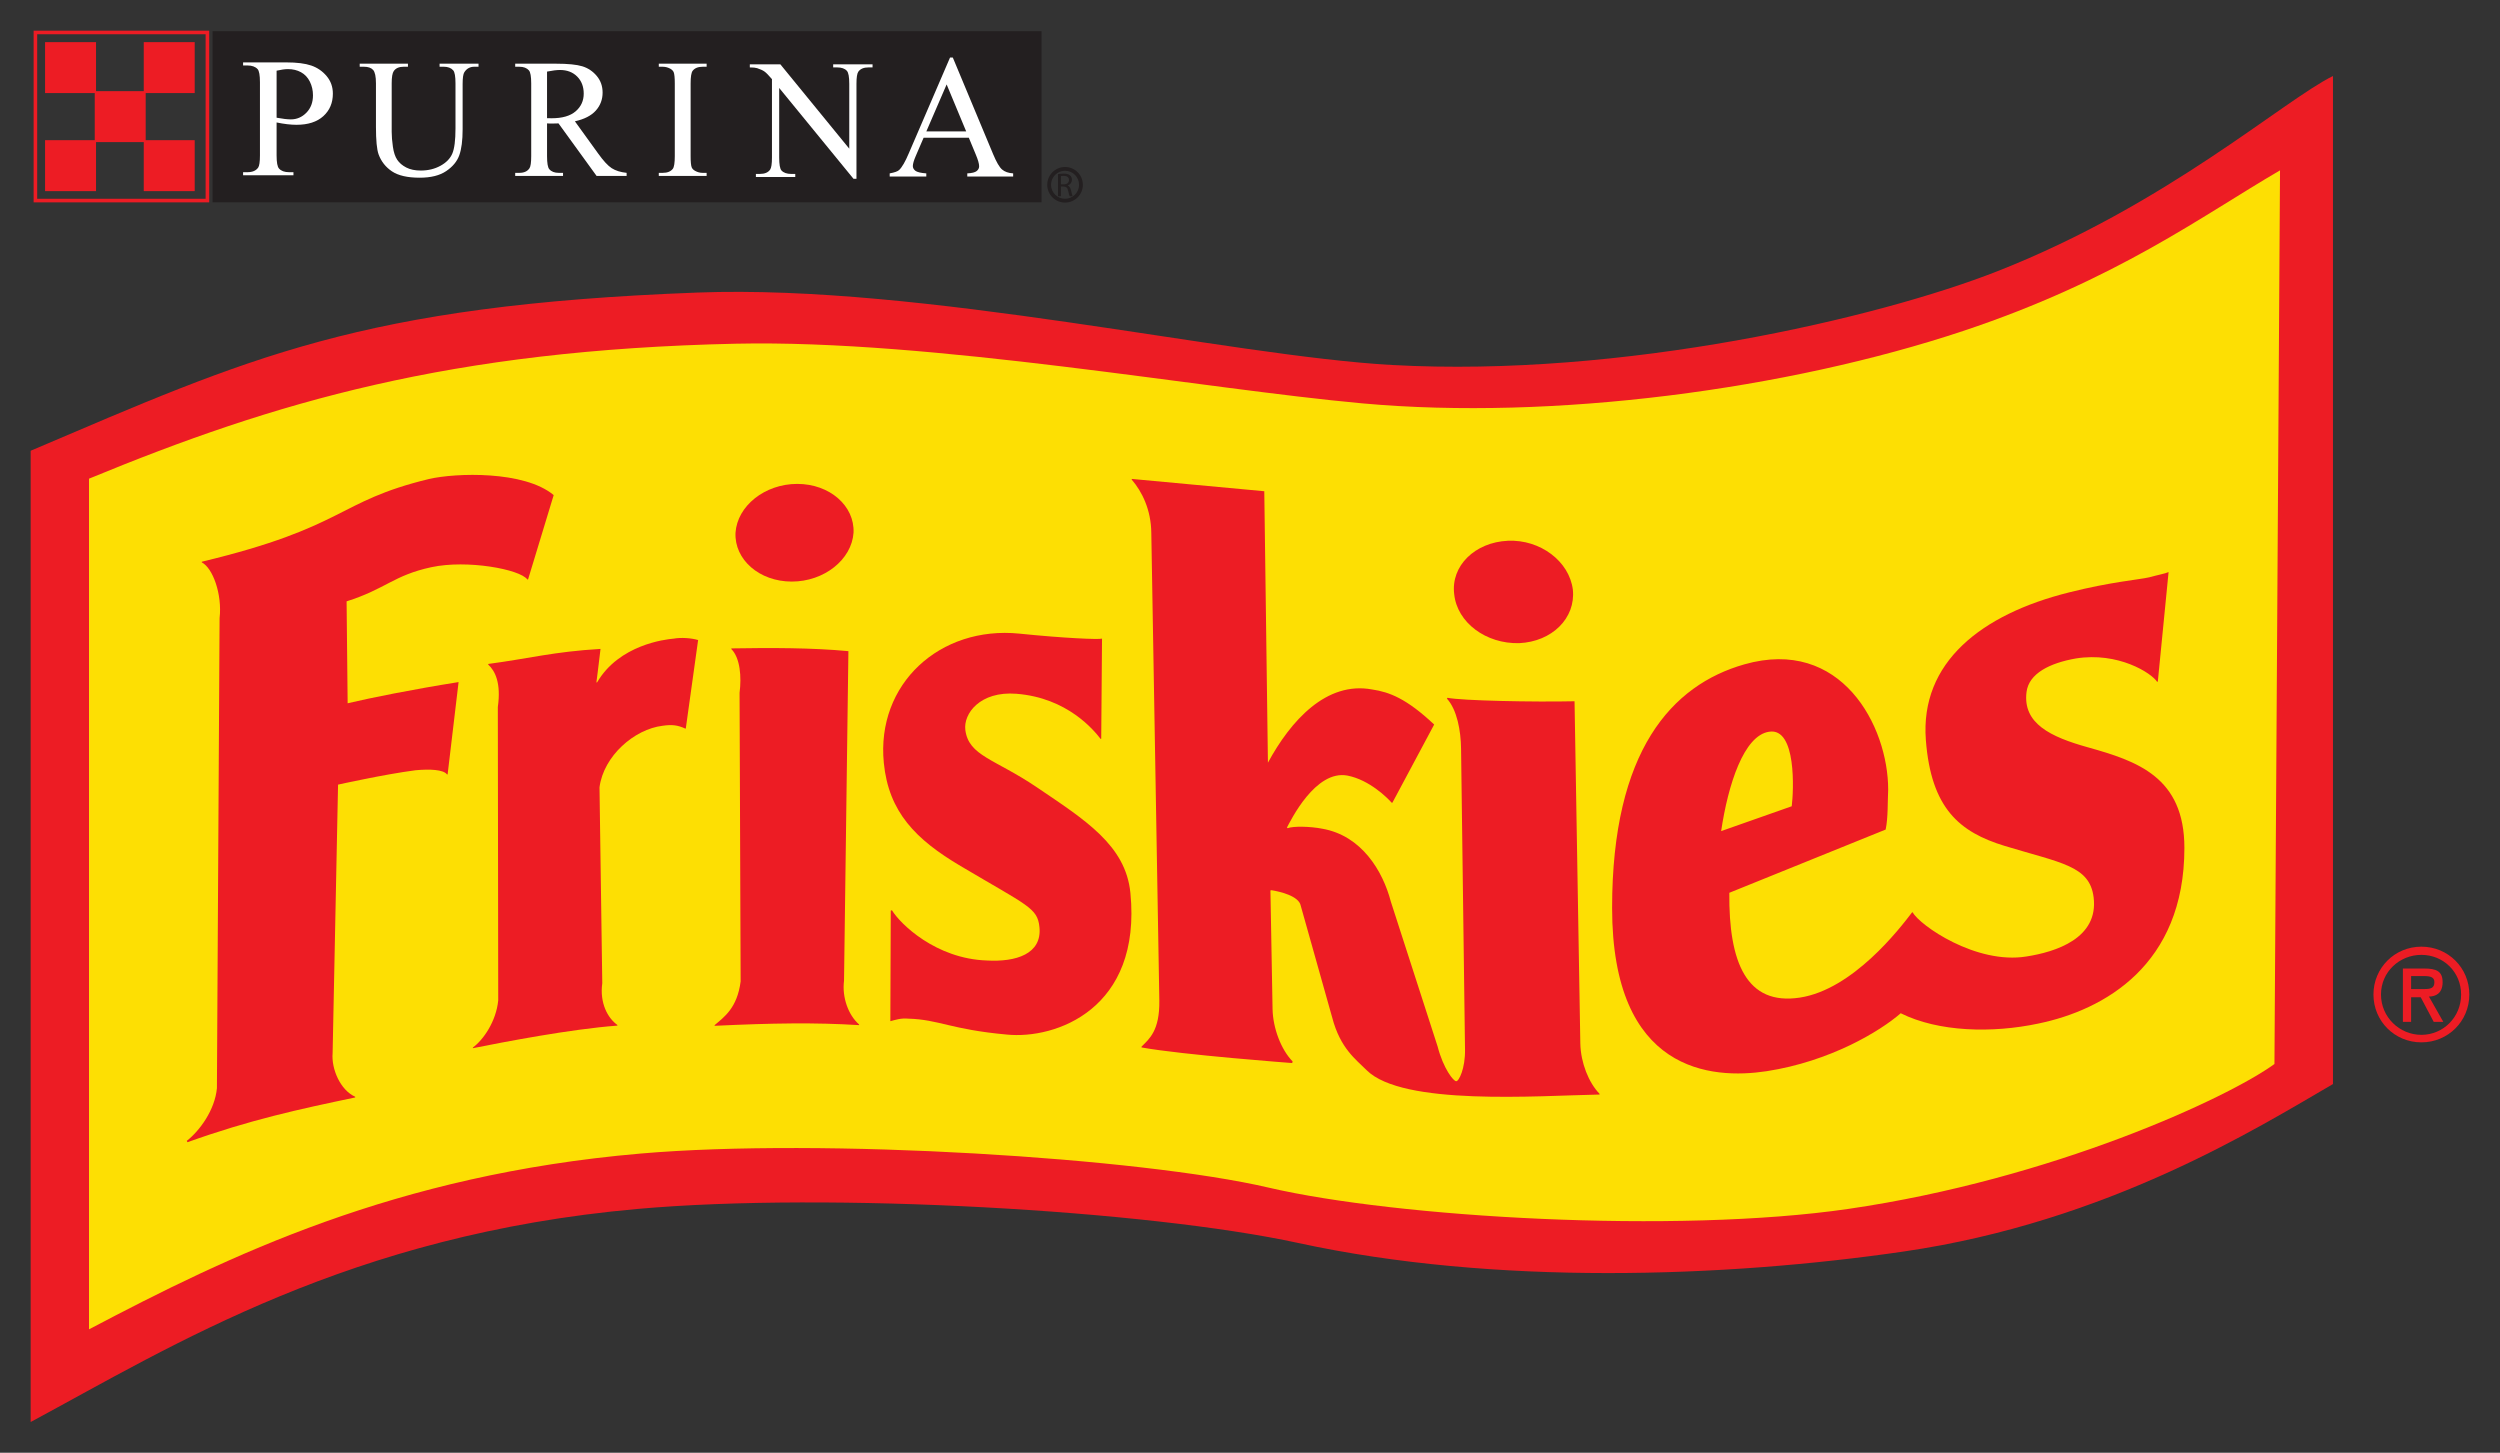 <?xml version="1.0" encoding="UTF-8" standalone="no"?>
<svg xmlns:rdf="http://www.w3.org/1999/02/22-rdf-syntax-ns#" xmlns="http://www.w3.org/2000/svg" height="189.459" width="326.046" version="1.1" xmlns:cc="http://creativecommons.org/ns#" xmlns:dc="http://purl.org/dc/elements/1.1/">
 <rect width="100%" height="100%" fill="#333333" stroke="none"/>
 <g transform="translate(-219.678 -509.87)">
  <path d="m401.243 557.474c-21.516-1.195-61.145-10.56-90.606-9.449-44 1.66-58.47 8.505-86.96 20.631v126.672c18.588-10.004 41.637-24.456 79.177-27.793 25.014-2.224 66.477 0.168 86.159 4.447 25.57 5.559 55.513 4.526 78.935 1.11 26.68-3.89 46.136-16.119 55.991-21.841v-131.468c-6.52 3.225-21.661 16.776-43.764 25.46-15.564 6.115-48.916 13.898-78.934 12.229" fill-rule="evenodd" fill="#ed1c24"/>
  <path d="m303.177 660.319c-32.006 2.77-53.684 13.332-71.889 22.921v-110.943c24.202-9.984 47.118-16.791 84.353-17.602 25.571-0.556 60.92 5.894 81.712 7.782 24.9 2.261 55.499-1.825 78.377-9.45 20.01-6.67 31.128-15.009 41.304-20.94l-0.726 116.549c-6.115 4.447-28.905 15.009-55.586 18.9-22.446 3.272-58.922 1.111-75.597-2.78-16.677-3.891-58.128-6.501-81.947-4.438" fill="#fddf03"/>
  <g fill="#ed1c24" fill-rule="evenodd">
   <path d="m284.604 602.078c0.446-3.122-0.356-4.726-1.251-5.528v-0.088c5.36-0.714 8.57-1.605 14.644-1.961-0.18 1.606-0.537 4.367-0.537 4.367h0.088c2.858-4.903 8.889-5.615 9.961-5.705 0.984-0.178 2.321-0.086 3.216 0.18l-1.608 11.538h-0.089c-0.984-0.446-1.697-0.536-2.947-0.356-3.663 0.445-7.682 3.924-8.217 8.023l0.361 25.557c-0.355 2.585 0.716 4.547 1.967 5.438v0.088c-6.074 0.448-14.82 2.14-18.84 2.943v-0.089c1.339-0.98 3.036-3.386 3.303-6.151l-0.052-38.254"/>
   <path d="m316.131 600.23c0.268-2.05 0.088-4.546-1.072-5.708v-0.088c5.178-0.088 10.533-0.088 15.267 0.359l-0.572 42.981c-0.27 2.136 0.536 4.458 1.963 5.703v0.089c-5.715-0.355-11.335-0.266-18.839 0.089v-0.089c1.25-1.069 2.948-2.229 3.393-5.703l-0.14-37.632"/>
   <path d="m322.938 585.718c4.227 0 7.817-2.866 8.057-6.37 0.159-3.503-3.112-6.368-7.339-6.368-4.226 0-7.816 2.865-8.054 6.368-0.16 3.504 3.109 6.37 7.336 6.37"/>
   <path d="m352.62 592.507c5.879 0.6 10.385 0.788 10.783 0.651l-0.105 13.066-0.084 0.009c-0.843-1.093-4.301-5.36-10.988-5.883-4.735-0.371-6.926 2.602-6.65 4.732 0.44 3.386 3.851 3.762 9.297 7.446 6.326 4.285 11.615 7.569 12.23 13.793 1.494 15.165-9.759 19.12-16.135 18.474-7.279-0.659-8.88-1.969-12.826-2.073-0.993-0.097-1.706 0.168-2.345 0.329l0.053-14.435 0.164-0.016c1.073 1.76 5.703 6.309 12.366 6.536 3.792 0.216 7.208-0.842 6.862-4.341-0.249-2.527-1.496-2.766-10.291-7.984-5.832-3.451-9.375-7.025-10.006-13.44-1.018-10.307 7.324-17.905 17.676-16.865"/>
   <path d="m453.353 615.021-9.206 3.241c0.905-6.088 2.961-12.471 6.249-12.96 3.615-0.588 3.204 7.757 2.958 9.719zm30.621-14.9c0.305-2.434 3.065-3.785 6.434-4.375 5.506-0.884 9.873 1.89 10.613 3.067l0.081-0.098 1.399-14.236c-0.412 0.195-1.48 0.391-2.547 0.688-1.234 0.292-5.014 0.593-10.439 1.966-11.424 2.849-19.439 9.127-18.669 19.246 0.681 8.918 4.378 12.018 10.296 13.819 7.348 2.235 11.069 2.574 11.584 6.692 0.671 5.37-4.969 7.133-8.751 7.722-6.575 1.079-13.943-4.078-14.844-5.753h-0.081c-1.645 2.162-7.724 10.057-14.635 11.116-6.989 1.071-9.284-4.634-9.201-13.668l20.389-8.248c0.329-1.568 0.247-3.632 0.329-5.203 0-8.346-6.151-19.943-18.764-16.34-9.454 2.701-17.241 11.235-17.241 31.756 0 21.5 12.986 22.388 20.137 21.305 8.303-1.276 14.795-5.204 17.506-7.56 4.931 2.455 11.946 2.621 17.949 1.344 8.547-1.768 19.045-7.591 19.045-22.907 0-9.266-6.175-11.325-12.61-13.127-4.831-1.353-8.495-3.088-7.979-7.207"/>
   <path d="m417.799 593.75c4.289-0.192 7.39-3.263 7.009-6.973-0.461-3.705-4.255-6.565-8.466-6.382-4.29 0.19-7.473 3.271-7.009 6.971 0.384 3.715 4.166 6.493 8.466 6.384"/>
   <path d="m425.782 645.978-0.755-44.651c-5.245 0.118-14.72-0.07-16.574-0.454l-0.069 0.11c1.323 1.452 1.816 4.207 1.843 6.518l0.515 39.217c0.05 2.507-0.816 4.22-1.153 4.159-0.323 0.036-1.669-1.611-2.424-4.54l-6.098-18.885c-1.048-3.999-3.81-8.597-8.929-9.5-1.596-0.316-3.824-0.353-4.53-0.07l-0.09-0.089c0.472-0.859 3.706-7.577 7.91-6.769 2.861 0.567 5.192 2.905 5.76 3.543l0.083-0.01 5.449-10.194c-3.607-3.394-5.843-4.237-8.101-4.575-5.964-1.101-10.613 4.073-13.58 9.552l-0.476-35.404-17.291-1.606 0.01 0.1c1.336 1.551 2.519 3.924 2.546 6.937l1.048 61.005c0.052 3.913-1.301 4.981-2.329 6.005l0.011 0.099c5.374 0.975 19.645 2.035 19.645 2.035l0.056-0.211c-1.498-1.531-2.565-4.321-2.616-6.828l-0.279-15.481s0.08-0.011 0.161-0.019c1.089 0.175 3.564 0.749 3.796 2.03l4.106 14.592c1.048 4.003 3.085 5.446 4.478 6.841 4.689 4.688 22.271 3.338 30.389 3.182l-0.011-0.099c-1.403-1.444-2.447-4.034-2.501-6.541"/>
   <path d="m275.633 572.339c-12.146 2.942-10.707 6.241-29.638 10.79v0.087c1.426 0.715 2.678 4.15 2.321 7.271l-0.348 61.303c-0.269 2.854-2.233 5.531-3.929 6.87l0.088 0.176c8.215-2.942 14.642-4.319 21.876-5.837v-0.087c-1.965-0.891-3.126-3.655-2.946-5.707l0.709-35.004s5.982-1.338 10.092-1.873c1.876-0.179 3.662-0.088 4.109 0.535h0.088s1.25-10.519 1.429-12.036c-6.162 0.983-11.432 2.052-14.468 2.765l-0.137-13.293c5.091-1.607 6.133-3.4 11.069-4.458 4.654-0.998 11.529 0.268 12.508 1.606h0.088l3.344-11.006c-3.84-3.208-12.771-2.904-16.256-2.101"/>
   <path d="m535.473 645.813c-3.482 0-6.253-2.761-6.253-6.24 0-3.478 2.77-6.239 6.253-6.239s6.251 2.76 6.251 6.239c0 3.479-2.769 6.24-6.251 6.24v-0.98c2.857 0 5.179-2.316 5.179-5.26 0-2.942-2.321-5.171-5.179-5.171-2.86 0-5.27 2.229-5.27 5.171 0 2.944 2.41 5.26 5.27 5.26v0.98"/>
   <path d="m534.133 643.14h-1.073v-6.957h2.77c1.607 0 2.41 0.359 2.41 1.786 0 1.517-0.983 1.87-1.786 1.87l1.876 3.301h-1.249l-1.698-3.212h-1.251v-1.068h1.698c0.804 0 1.339-0.089 1.339-0.891 0-0.625-0.448-0.802-1.339-0.802h-1.698v5.973"/>
  </g>
  <g fill="#231f20">
   <path d="m355.512 536.253h-108.114v-22.317h108.114v22.317"/>
   <path d="m360.407 533.969h-0.001v-0.001h0.001c-0.001-0.502-0.206-0.96-0.534-1.289-0.333-0.333-0.791-0.537-1.294-0.537v0.003h-0.001v-0.003c-0.502 0-0.958 0.205-1.29 0.536-0.33 0.33-0.535 0.787-0.535 1.29h0.001v0.001h-0.001c0 0.502 0.206 0.96 0.535 1.29 0.333 0.331 0.787 0.534 1.291 0.534 0.506 0 0.961-0.203 1.294-0.534 0.329-0.33 0.534-0.786 0.534-1.29zm0.496 0h-0.001c0 0.641-0.26 1.221-0.681 1.643-0.419 0.42-1 0.679-1.641 0.68-0.641-0.001-1.221-0.26-1.643-0.68-0.42-0.42-0.677-1.001-0.679-1.643h-0.001v-0.001h0.001c0-0.641 0.259-1.221 0.68-1.641h-0.001c0.421-0.42 1.001-0.68 1.641-0.68v-0.001h0.001v0.001c0.641 0 1.224 0.26 1.644 0.68 0.419 0.42 0.679 1 0.679 1.641h0.001v0.001"/>
   <path d="m358.042 533.912h0.386c0.406 0 0.665-0.224 0.665-0.56 0-0.379-0.276-0.544-0.676-0.544-0.184 0-0.31 0.016-0.375 0.034v1.07zm-0.38-1.336c0.191-0.039 0.471-0.064 0.728-0.064 0.407 0 0.672 0.077 0.855 0.244 0.145 0.128 0.233 0.326 0.233 0.557 0 0.384-0.251 0.642-0.554 0.746v0.013c0.221 0.079 0.356 0.287 0.432 0.594 0.096 0.41 0.163 0.693 0.219 0.805h-0.39c-0.048-0.081-0.114-0.335-0.193-0.701-0.087-0.406-0.25-0.557-0.593-0.571h-0.357v1.272h-0.38v-2.895"/>
  </g>
  <g fill="#fff">
   <path d="m255.751 525.842v4.291c0 0.924 0.107 1.495 0.317 1.72 0.286 0.316 0.718 0.474 1.297 0.474h0.585v0.4h-6.569v-0.4h0.577c0.65 0 1.115-0.201 1.394-0.605 0.152-0.223 0.228-0.752 0.228-1.589v-9.529c0-0.924-0.102-1.496-0.307-1.72-0.295-0.318-0.733-0.475-1.315-0.475h-0.577v-0.401h5.635c1.374 0 2.458 0.136 3.254 0.409 0.791 0.271 1.461 0.729 2.004 1.374 0.544 0.644 0.816 1.409 0.816 2.291 0 1.204-0.413 2.181-1.241 2.935-0.828 0.752-1.998 1.13-3.509 1.13-0.371 0-0.772-0.026-1.202-0.077-0.432-0.05-0.893-0.125-1.386-0.228zm0-0.62c0.402 0.072 0.755 0.128 1.066 0.164 0.31 0.035 0.573 0.054 0.792 0.054 0.785 0 1.462-0.292 2.032-0.876 0.57-0.583 0.855-1.339 0.855-2.266 0-0.639-0.135-1.231-0.406-1.779-0.273-0.546-0.658-0.958-1.157-1.229-0.497-0.273-1.062-0.407-1.696-0.407-0.387 0-0.881 0.068-1.485 0.206v6.134"/>
   <path d="m277.007 518.573v-0.398h5.079v0.398h-0.542c-0.566 0-1.004 0.239-1.308 0.718-0.147 0.221-0.223 0.735-0.223 1.544v5.891c0 1.456-0.146 2.587-0.435 3.391-0.289 0.802-0.856 1.491-1.705 2.065-0.847 0.576-2.001 0.864-3.458 0.864-1.589 0-2.793-0.276-3.615-0.826-0.821-0.549-1.406-1.29-1.748-2.219-0.228-0.635-0.343-1.829-0.343-3.58v-5.681c0-0.889-0.122-1.472-0.37-1.75-0.249-0.278-0.649-0.416-1.2-0.416h-0.549v-0.398h6.292v0.398h-0.56c-0.603 0-1.033 0.189-1.292 0.566-0.18 0.255-0.269 0.79-0.269 1.6v6.329c0 0.565 0.052 1.21 0.157 1.94 0.104 0.728 0.292 1.296 0.566 1.702 0.272 0.406 0.666 0.741 1.18 1.006 0.513 0.265 1.144 0.396 1.891 0.396 0.955 0 1.81-0.207 2.564-0.621 0.755-0.412 1.27-0.944 1.547-1.59 0.276-0.646 0.415-1.74 0.415-3.283v-5.88c0-0.904-0.099-1.469-0.298-1.696-0.276-0.315-0.688-0.47-1.233-0.47h-0.542"/>
   <path d="m301.4 532.812h-3.918l-4.964-6.849c-0.359 0.015-0.651 0.022-0.876 0.022-0.09 0-0.189-0.001-0.293-0.006-0.106-0.003-0.214-0.009-0.326-0.016v4.269c0 0.917 0.098 1.488 0.299 1.709 0.271 0.315 0.678 0.472 1.219 0.472h0.567v0.399h-6.238v-0.399h0.547c0.613 0 1.051-0.2 1.315-0.601 0.151-0.221 0.226-0.749 0.226-1.58v-9.475c0-0.917-0.101-1.488-0.3-1.709-0.278-0.315-0.692-0.472-1.241-0.472h-0.547v-0.4h5.324c1.55 0 2.694 0.115 3.431 0.341 0.736 0.226 1.36 0.642 1.875 1.251 0.514 0.61 0.769 1.334 0.769 2.178 0 0.899-0.293 1.68-0.881 2.341-0.589 0.662-1.5 1.13-2.732 1.404l3.027 4.192c0.69 0.966 1.282 1.606 1.777 1.924 0.496 0.319 1.145 0.52 1.941 0.606v0.399zm-10.378-7.529c0.134 0 0.252 0.004 0.351 0.005 0.1 0.004 0.183 0.005 0.247 0.005 1.386 0 2.428-0.301 3.132-0.905 0.702-0.604 1.054-1.373 1.054-2.308 0-0.911-0.285-1.655-0.852-2.225-0.568-0.571-1.318-0.859-2.254-0.859-0.413 0-0.973 0.071-1.679 0.211v6.075"/>
   <path d="m311.835 532.413v0.399h-6.239v-0.399h0.516c0.603 0 1.04-0.175 1.313-0.526 0.172-0.229 0.259-0.78 0.259-1.655v-9.475c0-0.738-0.048-1.225-0.141-1.462-0.071-0.177-0.217-0.331-0.441-0.461-0.315-0.171-0.644-0.258-0.989-0.258h-0.516v-0.4h6.239v0.4h-0.524c-0.592 0-1.024 0.175-1.296 0.525-0.178 0.231-0.267 0.782-0.267 1.656v9.475c0 0.738 0.047 1.226 0.139 1.462 0.072 0.179 0.22 0.334 0.448 0.461 0.309 0.171 0.633 0.258 0.976 0.258h0.524"/>
   <path d="m317.469 518.26h3.982l8.987 11v-8.457c0-0.901-0.104-1.464-0.307-1.688-0.27-0.304-0.696-0.454-1.278-0.454h-0.513v-0.401h5.135v0.401h-0.526c-0.625 0-1.068 0.188-1.331 0.561-0.16 0.231-0.241 0.759-0.241 1.58v12.389h-0.384l-9.694-11.849v9.069c0 0.901 0.098 1.466 0.295 1.689 0.274 0.302 0.701 0.454 1.277 0.454h0.523v0.401h-5.133v-0.401h0.513c0.633 0 1.08-0.186 1.342-0.562 0.162-0.231 0.24-0.759 0.24-1.58v-10.221c-0.427-0.497-0.747-0.828-0.967-0.986-0.221-0.16-0.543-0.309-0.969-0.446-0.21-0.064-0.527-0.096-0.952-0.096v-0.401"/>
   <path d="m346.029 527.835h-5.896l-1.023 2.377c-0.254 0.589-0.381 1.029-0.381 1.319 0 0.231 0.11 0.435 0.328 0.61 0.222 0.174 0.696 0.289 1.427 0.341v0.414h-4.774v-0.414c0.632-0.113 1.042-0.259 1.23-0.438 0.379-0.357 0.801-1.085 1.262-2.181l5.381-12.492h0.357l5.269 12.627c0.424 1.014 0.807 1.673 1.154 1.975s0.83 0.472 1.449 0.509v0.414h-5.982v-0.414c0.605-0.03 1.013-0.13 1.225-0.304 0.215-0.171 0.32-0.379 0.32-0.626 0-0.328-0.149-0.846-0.448-1.555l-0.897-2.163zm-0.344-0.828-2.548-6.126-2.647 6.126h5.194"/>
  </g>
  <g fill="#ed1c24">
   <path d="m224.529 535.795h21.965v-21.459h-21.965v21.459zm22.199 0.466h-22.666v-22.391h22.899v22.391h-0.234"/>
   <path d="m232.203 522.009h-6.646v-6.644h6.646v6.644"/>
   <path d="m238.678 528.403h-6.644v-6.645h6.644v6.645"/>
   <path d="m245.071 522.009h-6.645v-6.644h6.645v6.644"/>
   <path d="m232.203 534.797h-6.646v-6.646h6.646v6.646"/>
   <path d="m245.071 534.797h-6.645v-6.646h6.645v6.646"/>
  </g>
 </g>
</svg>
